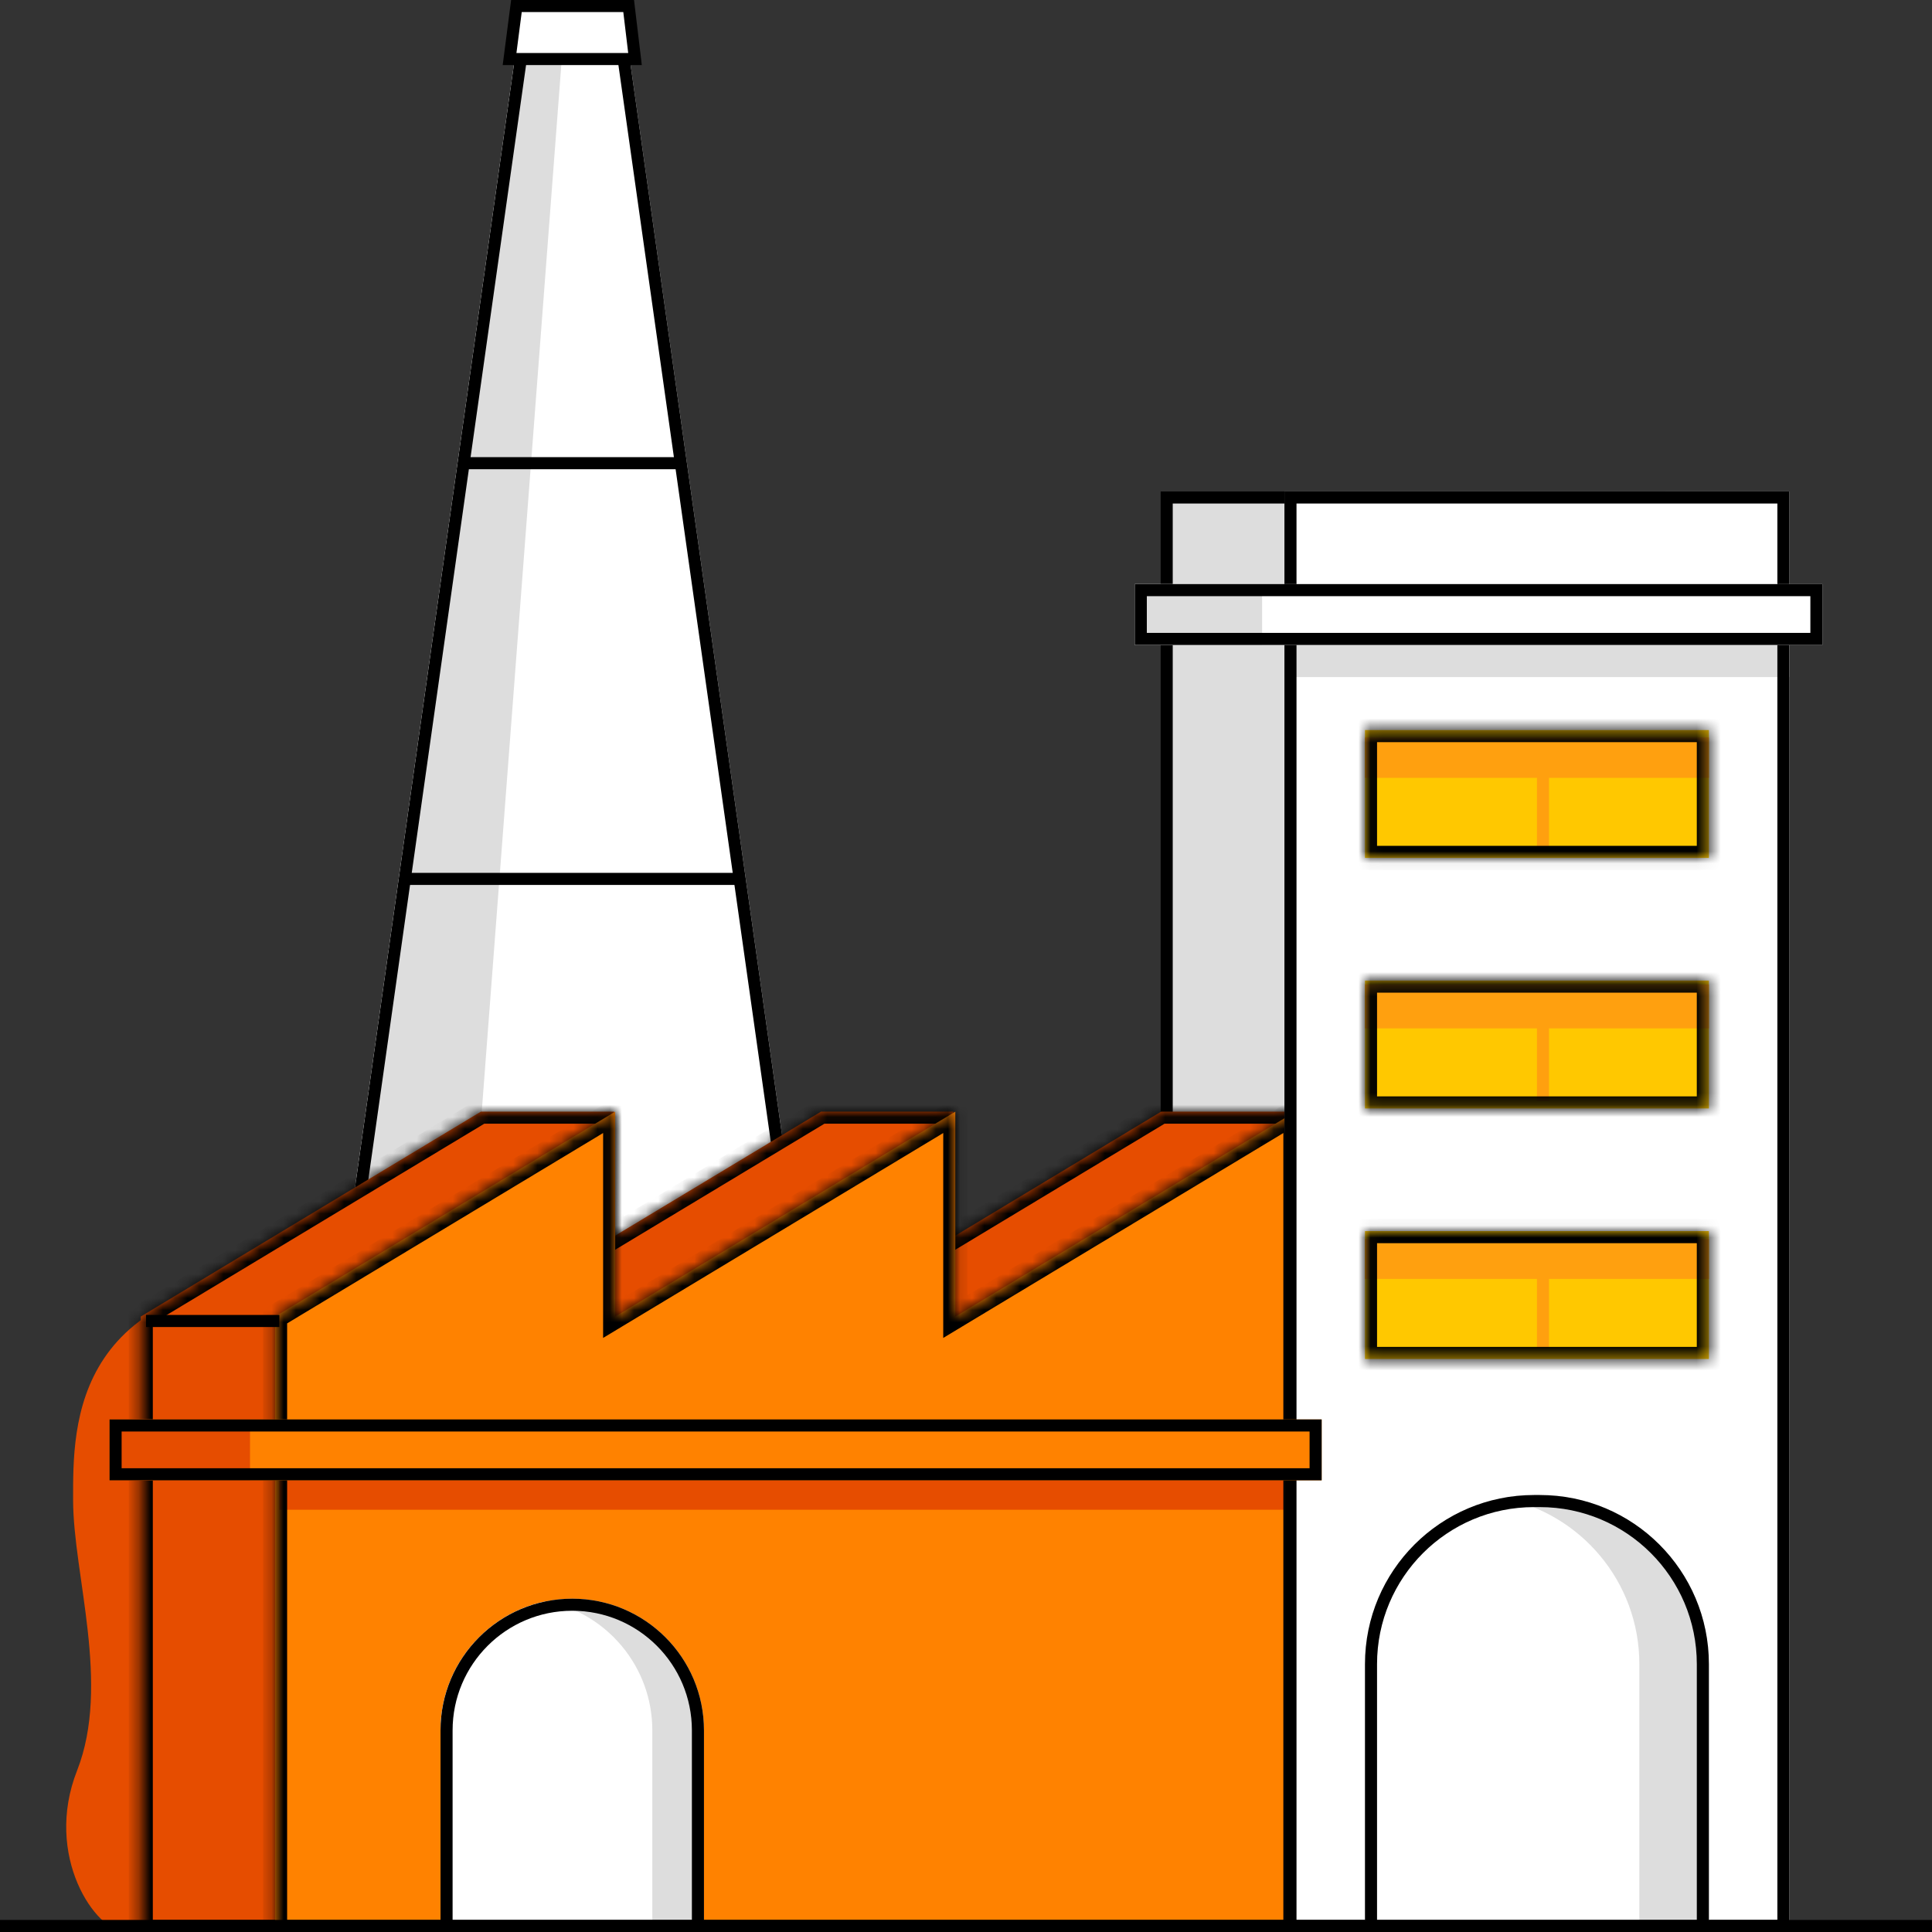 <svg width="160" height="160" viewBox="0 0 160 160" fill="none" xmlns="http://www.w3.org/2000/svg">
<rect x="0" y="0" width="160" height="160" fill="#333333" stroke="none"/>
<rect x="96.621" y="41.2" width="40.823" height="118.299" fill="#DDDDDD" stroke="black"/>
<path d="M13.264 158.332C13.264 158.332 12.93 160 10.43 160C7.929 160 3.595 153.706 6.387 146.621C9.179 139.495 6.054 130.409 6.054 124.2C6.054 117.99 5.804 105.445 27.309 105.445L24.6 140.078L13.264 158.332Z" fill="#E64D00"/>
<path d="M43.319 0H51.462L68.574 120.921H26.207L43.319 0Z" fill="white"/>
<path fill-rule="evenodd" clip-rule="evenodd" d="M32.705 120.921L28.641 115.551V103.733L43.32 0H46.894L37.702 120.921H32.705Z" fill="#DDDDDD"/>
<path d="M26.783 120.421L43.753 0.5H51.028L67.998 120.421H26.783Z" stroke="black"/>
<mask id="path-6-inside-1_5149_966" fill="white">
<path fill-rule="evenodd" clip-rule="evenodd" d="M39.824 92.062H50.863L50.601 102.539L67.992 92.062H78.951L78.653 102.609L96.159 92.062H107.259L96.159 119.108V160H11.656V109.127H11.656V109.032L39.824 92.062Z"/>
</mask>
<path fill-rule="evenodd" clip-rule="evenodd" d="M39.824 92.062H50.863L50.601 102.539L67.992 92.062H78.951L78.653 102.609L96.159 92.062H107.259L96.159 119.108V160H11.656V109.127H11.656V109.032L39.824 92.062Z" fill="#E64D00"/>
<path d="M50.863 92.062L51.862 92.087L51.888 91.062H50.863V92.062ZM39.824 92.062V91.062H39.546L39.308 91.206L39.824 92.062ZM50.601 102.539L49.602 102.514L49.556 104.336L51.117 103.396L50.601 102.539ZM67.992 92.062V91.062H67.714L67.476 91.206L67.992 92.062ZM78.951 92.062L79.951 92.091L79.98 91.062H78.951V92.062ZM78.653 102.609L77.654 102.581L77.602 104.41L79.169 103.465L78.653 102.609ZM96.159 92.062V91.062H95.881L95.643 91.206L96.159 92.062ZM107.259 92.062L108.184 92.442L108.751 91.062H107.259V92.062ZM96.159 119.108L95.234 118.728L95.159 118.91V119.108H96.159ZM96.159 160V161H97.159V160H96.159ZM11.656 160H10.656V161H11.656V160ZM11.656 109.127V108.127H10.656V109.127H11.656ZM11.656 109.127V110.127H12.656V109.127H11.656ZM11.656 109.032L11.14 108.175L10.656 108.467V109.032H11.656ZM50.863 91.062H39.824V93.062H50.863V91.062ZM51.601 102.564L51.862 92.087L49.863 92.038L49.602 102.514L51.601 102.564ZM67.476 91.206L50.085 101.683L51.117 103.396L68.508 92.919L67.476 91.206ZM78.951 91.062H67.992V93.062H78.951V91.062ZM79.653 102.637L79.951 92.091L77.952 92.034L77.654 102.581L79.653 102.637ZM95.643 91.206L78.137 101.752L79.169 103.465L96.675 92.919L95.643 91.206ZM107.259 91.062H96.159V93.062H107.259V91.062ZM97.084 119.487L108.184 92.442L106.334 91.683L95.234 118.728L97.084 119.487ZM95.159 119.108V160H97.159V119.108H95.159ZM96.159 159H11.656V161H96.159V159ZM12.656 160V109.127H10.656V160H12.656ZM11.656 110.127H11.656V108.127H11.656V110.127ZM10.656 109.032V109.127H12.656V109.032H10.656ZM39.308 91.206L11.14 108.175L12.172 109.888L40.34 92.919L39.308 91.206Z" fill="black" mask="url(#path-6-inside-1_5149_966)"/>
<path fill-rule="evenodd" clip-rule="evenodd" d="M50.947 92.062V109.032L79.115 92.062V109.032L107.282 92.062V109.032V109.127V119.108V160H22.779V109.127H22.779V109.032L50.947 92.062Z" fill="#FF8200"/>
<rect x="23.137" y="120.643" width="83.234" height="4.387" fill="#E64D00"/>
<mask id="path-10-inside-2_5149_966" fill="white">
<path fill-rule="evenodd" clip-rule="evenodd" d="M50.947 92.062V109.032L79.115 92.062V109.032L107.282 92.062V109.032V109.127V119.108V160H22.779V109.127H22.779V109.032L50.947 92.062Z"/>
</mask>
<path d="M50.947 109.032H49.947V110.802L51.463 109.888L50.947 109.032ZM50.947 92.062H51.947V90.293L50.431 91.206L50.947 92.062ZM79.115 92.062H80.115V90.293L78.599 91.206L79.115 92.062ZM79.115 109.032H78.115V110.802L79.631 109.888L79.115 109.032ZM107.282 92.062H108.282V90.293L106.766 91.206L107.282 92.062ZM107.282 160V161H108.282V160H107.282ZM22.779 160H21.779V161H22.779V160ZM22.779 109.127V108.127H21.779V109.127H22.779ZM22.779 109.127V110.127H23.779V109.127H22.779ZM22.779 109.032L22.263 108.175L21.779 108.467V109.032H22.779ZM51.947 109.032V92.062H49.947V109.032H51.947ZM78.599 91.206L50.431 108.175L51.463 109.888L79.631 92.919L78.599 91.206ZM80.115 109.032V92.062H78.115V109.032H80.115ZM106.766 91.206L78.599 108.175L79.631 109.888L107.798 92.919L106.766 91.206ZM108.282 109.032V92.062H106.282V109.032H108.282ZM108.282 109.127V109.032H106.282V109.127H108.282ZM106.282 109.127V119.108H108.282V109.127H106.282ZM106.282 119.108V160H108.282V119.108H106.282ZM107.282 159H22.779V161H107.282V159ZM23.779 160V109.127H21.779V160H23.779ZM22.779 110.127H22.779V108.127H22.779V110.127ZM21.779 109.032V109.127H23.779V109.032H21.779ZM50.431 91.206L22.263 108.175L23.295 109.888L51.463 92.919L50.431 91.206Z" fill="black" mask="url(#path-10-inside-2_5149_966)"/>
<line x1="12.096" y1="109.399" x2="23.138" y2="109.399" stroke="black"/>
<rect x="106.371" y="40.7" width="41.823" height="119.299" fill="white"/>
<rect x="106.371" y="51.885" width="41.823" height="4.188" fill="#DDDDDD"/>
<rect x="106.871" y="41.2" width="40.823" height="118.299" stroke="black"/>
<rect x="9.072" y="117.552" width="100.382" height="5.041" fill="#FF8200"/>
<rect x="9.072" y="117.552" width="11.633" height="5.041" fill="#E64D00"/>
<rect x="9.572" y="118.052" width="99.382" height="4.041" stroke="black"/>
<rect x="93.975" y="48.372" width="56.952" height="5.041" fill="white"/>
<rect x="93.975" y="48.372" width="10.548" height="5.041" fill="#DDDDDD"/>
<rect x="94.475" y="48.872" width="55.952" height="4.041" stroke="black"/>
<path fill-rule="evenodd" clip-rule="evenodd" d="M113.041 60.461H141.523V71.049H113.041V60.461ZM113.041 81.208H141.523V91.797H113.041V81.208ZM141.523 101.955H113.041V112.544H141.523V101.955Z" fill="#FFC800"/>
<path fill-rule="evenodd" clip-rule="evenodd" d="M141.523 61.07H113.041V64.417H127.283V70.479H128.283V64.417H141.523V61.07ZM141.523 81.534H113.041V85.165H127.283V91.172H128.283V85.165H141.523V81.534ZM113.041 102.612H141.523V105.912H128.283V111.607H127.283V105.912H113.041V102.612Z" fill="#FFA00F"/>
<mask id="path-24-inside-3_5149_966" fill="white">
<path fill-rule="evenodd" clip-rule="evenodd" d="M113.041 60.461H141.523V71.049H113.041V60.461ZM113.041 81.208H141.523V91.797H113.041V81.208ZM141.523 101.955H113.041V112.544H141.523V101.955Z"/>
</mask>
<path d="M141.523 60.461H142.523V59.461H141.523V60.461ZM113.041 60.461V59.461H112.041V60.461H113.041ZM141.523 71.049V72.049H142.523V71.049H141.523ZM113.041 71.049H112.041V72.049H113.041V71.049ZM141.523 81.208H142.523V80.208H141.523V81.208ZM113.041 81.208V80.208H112.041V81.208H113.041ZM141.523 91.797V92.797H142.523V91.797H141.523ZM113.041 91.797H112.041V92.797H113.041V91.797ZM113.041 101.955V100.955H112.041V101.955H113.041ZM141.523 101.955H142.523V100.955H141.523V101.955ZM113.041 112.544H112.041V113.544H113.041V112.544ZM141.523 112.544V113.544H142.523V112.544H141.523ZM141.523 59.461H113.041V61.461H141.523V59.461ZM142.523 71.049V60.461H140.523V71.049H142.523ZM113.041 72.049H141.523V70.049H113.041V72.049ZM112.041 60.461V71.049H114.041V60.461H112.041ZM141.523 80.208H113.041V82.208H141.523V80.208ZM142.523 91.797V81.208H140.523V91.797H142.523ZM113.041 92.797H141.523V90.797H113.041V92.797ZM112.041 81.208V91.797H114.041V81.208H112.041ZM113.041 102.955H141.523V100.955H113.041V102.955ZM114.041 112.544V101.955H112.041V112.544H114.041ZM141.523 111.544H113.041V113.544H141.523V111.544ZM140.523 101.955V112.544H142.523V101.955H140.523Z" fill="black" mask="url(#path-24-inside-3_5149_966)"/>
<path d="M113.041 137.812C113.041 130.08 119.309 123.812 127.041 123.812H127.523C135.255 123.812 141.523 130.08 141.523 137.812V160H113.041V137.812Z" fill="white"/>
<path fill-rule="evenodd" clip-rule="evenodd" d="M135.764 160H141.523V137.812C141.523 130.08 135.255 123.812 127.523 123.812H127.041C126.139 123.812 125.257 123.897 124.402 124.06C130.873 125.294 135.764 130.982 135.764 137.812V160Z" fill="#DDDDDD"/>
<path d="M113.541 137.812C113.541 130.356 119.585 124.312 127.041 124.312H127.523C134.979 124.312 141.023 130.356 141.023 137.812V159.5H113.541V137.812Z" stroke="black"/>
<path d="M36.482 143.304C36.482 137.28 41.367 132.396 47.391 132.396C53.416 132.396 58.3 137.28 58.3 143.304V160H36.482V143.304Z" fill="#DDDDDD"/>
<path fill-rule="evenodd" clip-rule="evenodd" d="M36.482 160H54.022V143.304C54.022 138.011 50.253 133.599 45.252 132.604C40.252 133.599 36.482 138.011 36.482 143.304V160Z" fill="white"/>
<path d="M36.982 143.304C36.982 137.556 41.643 132.896 47.391 132.896C53.14 132.896 57.8 137.556 57.8 143.304V159.5H36.982V143.304Z" stroke="black"/>
<line x1="38.59" y1="38.359" x2="56.191" y2="38.359" stroke="black"/>
<line x1="33.246" y1="72.787" x2="61.506" y2="72.787" stroke="black"/>
<line y1="159.5" x2="160" y2="159.5" stroke="black"/>
<path d="M42.2 4.89L42.768 0.5H52.063L52.589 4.89H42.2Z" fill="white" stroke="black"/>
</svg>
